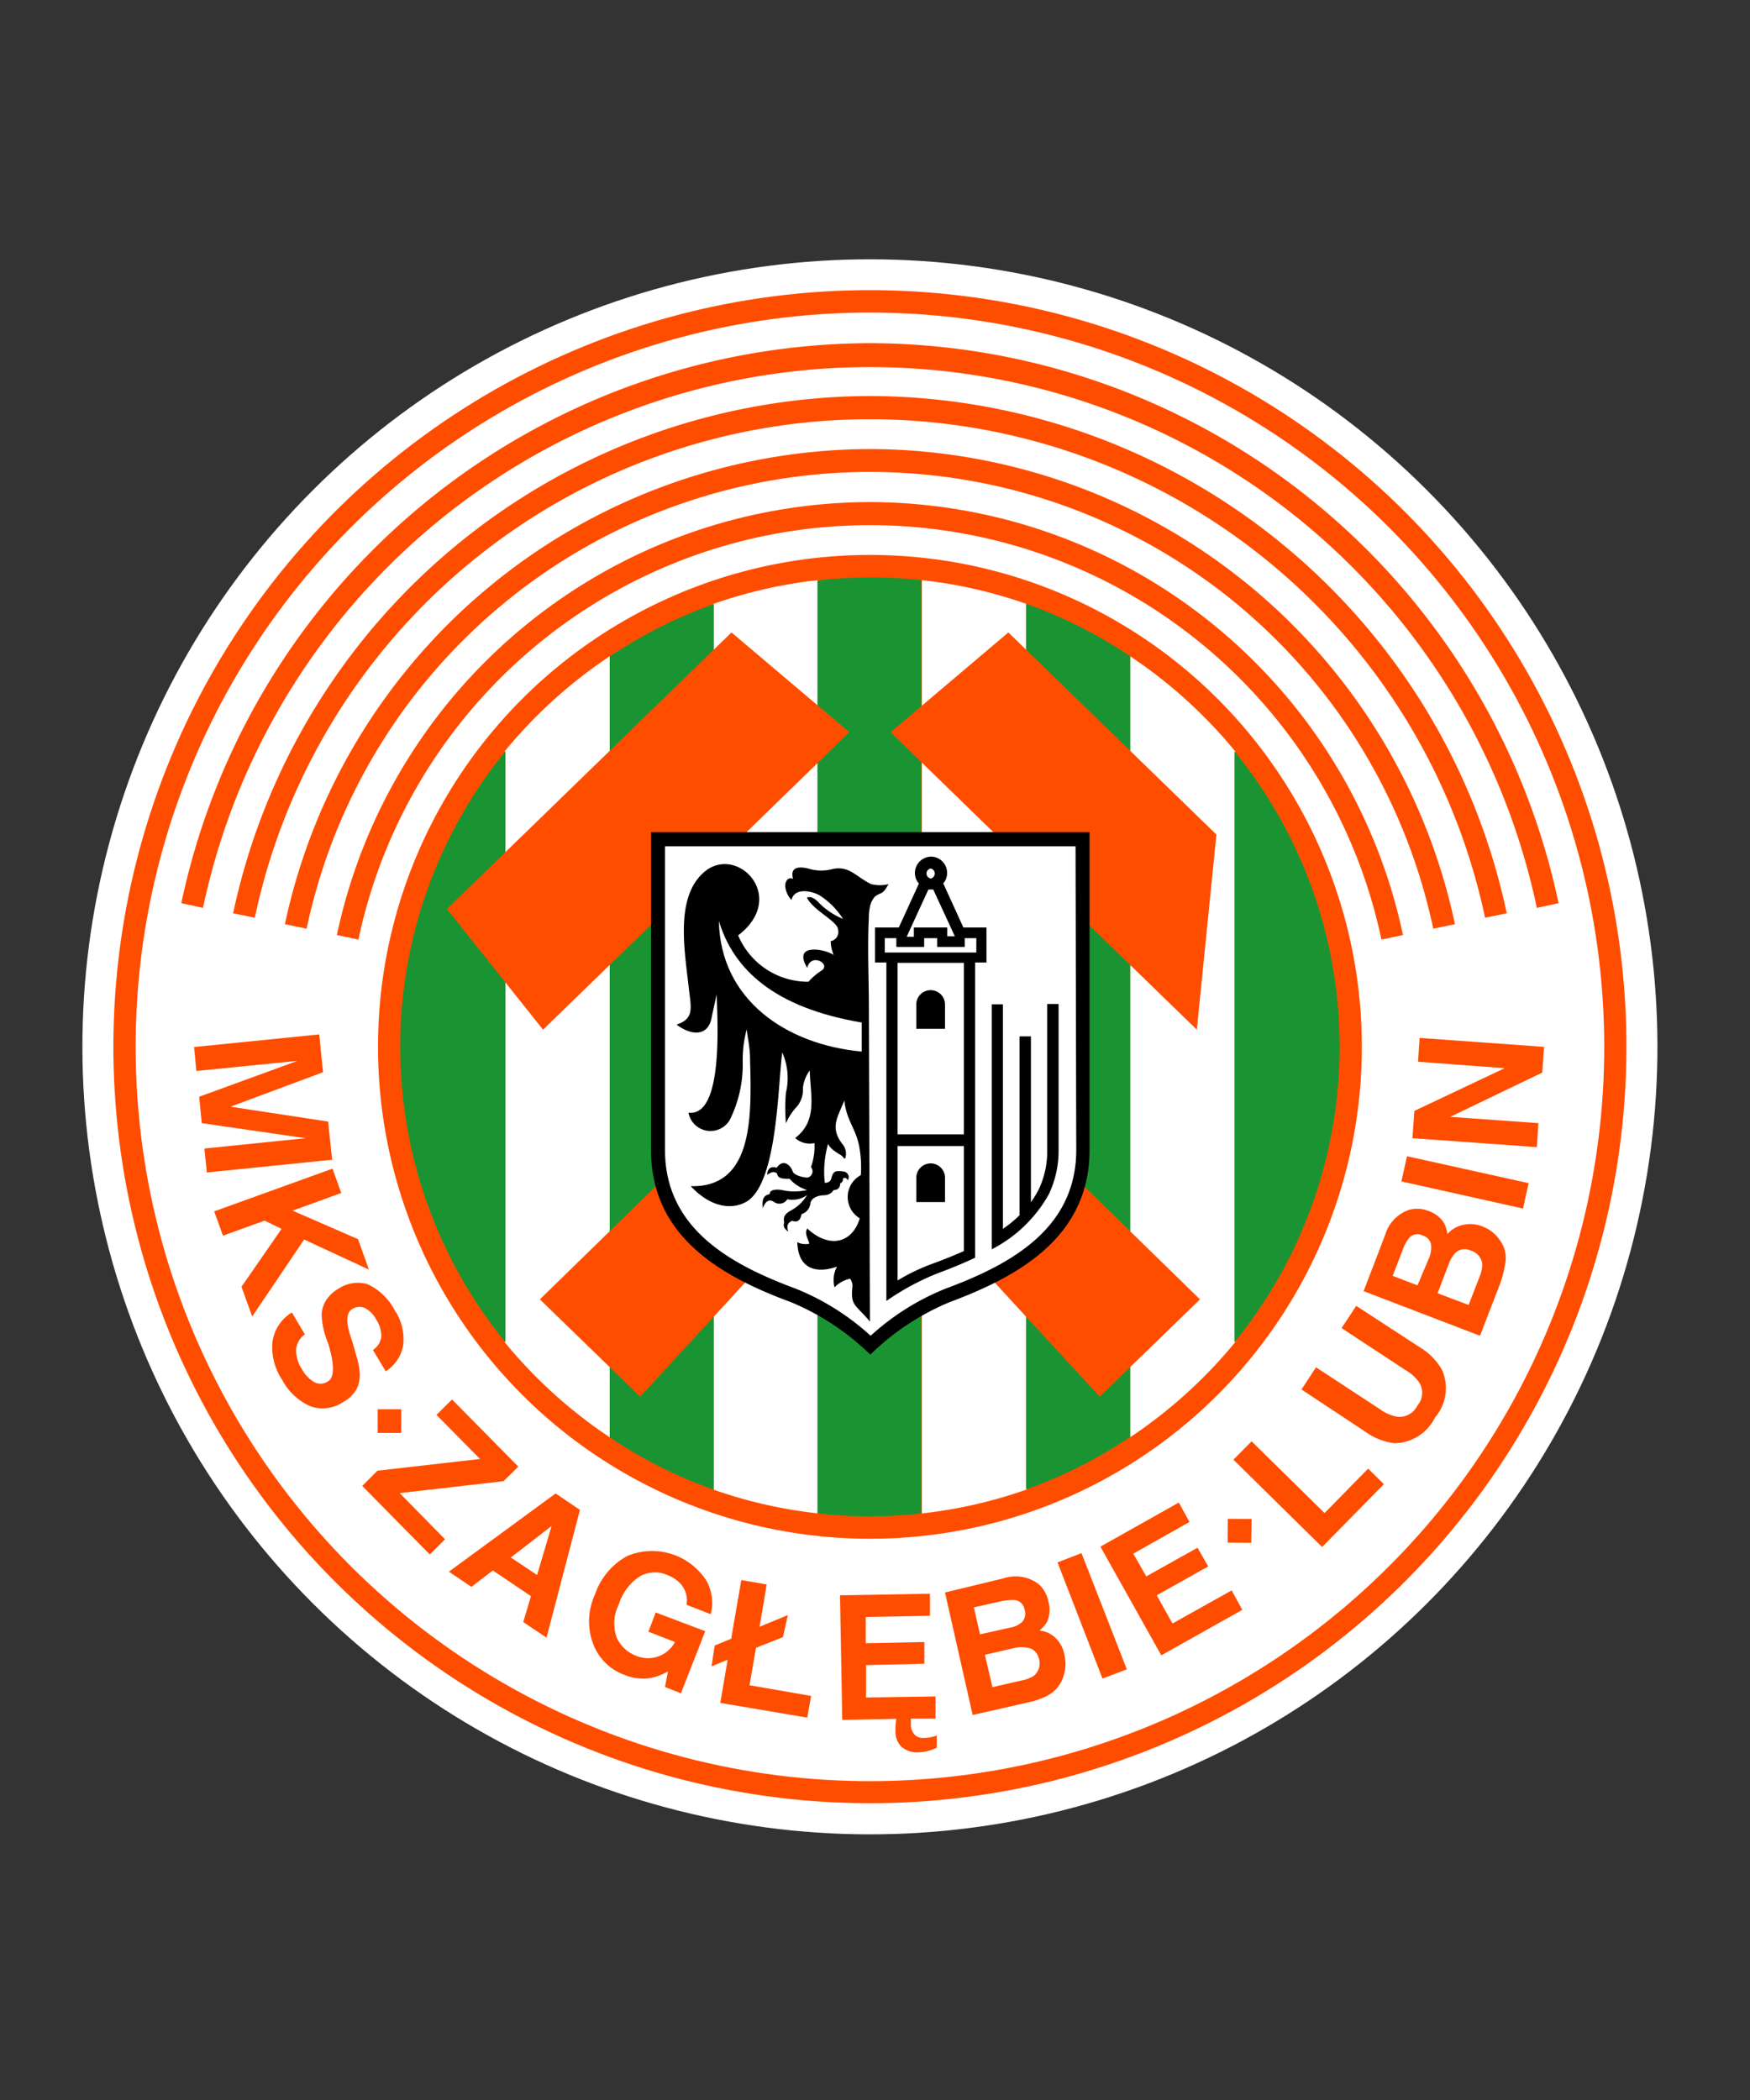 <svg xmlns="http://www.w3.org/2000/svg" viewBox="0 0 100 120"><rect x="0" y="0" width="100" height="120" fill="#333333" stroke="none"/><defs><style>.a{fill:none;}.b{fill:#fff;}.c{fill:#ff4d00;}.d{fill:#1a9432;}</style></defs><title>ZaglebieLubin</title><rect class="a" width="100" height="120"/><circle class="b" cx="49.71" cy="59.82" r="45" transform="translate(-27.74 52.67) rotate(-45)"/><circle class="c" cx="49.71" cy="59.82" r="43.23" transform="translate(-14.2 104.14) rotate(-85.02)"/><circle class="b" cx="49.71" cy="59.82" r="41.96" transform="translate(-1.19 1.01) rotate(-1.15)"/><circle class="c" cx="49.71" cy="59.82" r="28.11"/><path class="b" d="M64.58,82.13a27.47,27.47,0,0,0,6-5.43V42.93a27.47,27.47,0,0,0-6-5.43Z"/><path class="b" d="M52.68,86.48a26.7,26.7,0,0,0,6-1.37V34.52a26.7,26.7,0,0,0-6-1.37Z"/><path class="b" d="M34.84,37.5a27.47,27.47,0,0,0-6,5.43V76.7a27.47,27.47,0,0,0,6,5.43Z"/><path class="b" d="M46.74,33.15a26.7,26.7,0,0,0-6,1.37V85.11a26.7,26.7,0,0,0,6,1.37Z"/><path class="d" d="M70.54,76.7a26.72,26.72,0,0,0,0-33.77Z"/><path class="d" d="M58.63,85.11a26.3,26.3,0,0,0,5.95-3V37.5a26.3,26.3,0,0,0-5.95-3Z"/><path class="d" d="M28.88,42.93a26.72,26.72,0,0,0,0,33.77Z"/><path class="d" d="M40.79,34.52a26.3,26.3,0,0,0-5.95,3V82.13a26.3,26.3,0,0,0,5.95,3Z"/><path class="d" d="M49.71,33a26.74,26.74,0,0,0-3,.17V86.48a26,26,0,0,0,5.94,0V33.15A26.74,26.74,0,0,0,49.71,33Z"/><polygon class="c" points="41.8 36.14 25.54 51.94 31.03 58.84 37.63 52.43 45.01 60.43 30.85 74.25 36.58 79.81 49.71 65.54 62.84 79.81 68.57 74.25 54.41 60.43 61.79 52.43 68.39 58.84 69.51 47.69 57.62 36.14 50.89 41.84 57.48 48.25 49.71 55.84 41.94 48.25 48.53 41.84 41.8 36.14"/><polygon class="c" points="75.69 86.46 71.52 82.36 70.48 83.41 75.55 88.4 79.08 84.81 78.18 83.92 75.69 86.46"/><path class="c" d="M77.5,74.62l-.84,1.27,3.65,2.4a2.32,2.32,0,0,1,.8.73A1.11,1.11,0,0,1,81,80.31a1.15,1.15,0,0,1-1.14.65,2.36,2.36,0,0,1-1-.43l-3.66-2.4-.83,1.27L78,81.8a3.64,3.64,0,0,0,1.67.67A2.62,2.62,0,0,0,82,81a2.57,2.57,0,0,0,.4-2.72A3.51,3.51,0,0,0,81.15,77Z"/><path class="c" d="M83.58,70a1.59,1.59,0,0,0-.87.52,1.79,1.79,0,0,0-.2-.64,1.64,1.64,0,0,0-.85-.67,1.78,1.78,0,0,0-1.13-.08,2.16,2.16,0,0,0-1.38,1.44l-1.23,3.21,6.65,2.55,1.16-3a5.82,5.82,0,0,0,.26-1,1.86,1.86,0,0,0,0-.88,2,2,0,0,0-.34-.66,2.06,2.06,0,0,0-.95-.71A1.84,1.84,0,0,0,83.58,70Zm-4,2.91.56-1.45a2.32,2.32,0,0,1,.4-.74.63.63,0,0,1,.75-.12.67.67,0,0,1,.48.49,1.57,1.57,0,0,1-.1.77L81,73.45l-1.46-.56Zm5.12-.68a1.88,1.88,0,0,1-.15.72l-.63,1.62-1.77-.67.63-1.66a1.9,1.9,0,0,1,.37-.63.76.76,0,0,1,.88-.15A.91.91,0,0,1,84.7,72.21Z"/><polygon class="c" points="80.08 67.51 87.03 69.06 87.35 67.61 80.4 66.07 80.08 67.51"/><polygon class="c" points="81.03 60.67 85.98 61.04 80.82 63.48 80.71 65.04 87.82 65.55 87.91 64.18 82.87 63.82 88.13 61.29 88.23 59.82 81.12 59.31 81.03 60.67"/><polygon class="c" points="43.4 92.96 43.48 92.52 43.81 90.54 42.36 90.29 41.82 93.41 41.79 93.64 40.84 94.03 40.66 95.22 41.58 94.84 41.16 97.31 46.13 98.15 46.35 96.91 42.83 96.3 43.2 94.16 44.74 93.55 45.02 92.29 43.4 92.96"/><polygon class="c" points="22.84 85.32 28.77 84.64 29.62 83.81 25.83 79.97 24.94 80.85 27.43 83.37 21.57 84.04 20.7 84.91 24.56 88.83 25.43 87.96 22.84 85.32"/><path class="c" d="M31.75,85.34l-6.1,4.47,1.29.87,1.22-.94,2.18,1.47-.44,1.48,1.33.89,1.91-7.3-1.39-.94ZM30.69,90l-1.5-1,2.33-1.8Z"/><path class="c" d="M37.47,92.14l-.42,1.1,1.52.59a1.75,1.75,0,0,1-2.26.77,2,2,0,0,1-1.06-1,2.4,2.4,0,0,1,.12-1.94,2.92,2.92,0,0,1,1.22-1.6A1.77,1.77,0,0,1,38.13,90a2,2,0,0,1,.7.44,1.42,1.42,0,0,1,.4,1.26l1.38.54a2.58,2.58,0,0,0-.26-1.94,3.69,3.69,0,0,0-4.5-1.39A3.93,3.93,0,0,0,34,91.11a3.66,3.66,0,0,0-.1,2.84,3,3,0,0,0,1.79,1.76,2.8,2.8,0,0,0,1.48.18,3.52,3.52,0,0,0,1-.38l-.17.89.91.36,1.39-3.55Z"/><path class="c" d="M59.91,91.52a1.81,1.81,0,0,0-.56-1,2.18,2.18,0,0,0-2-.33L54,91l1.58,7,3.12-.71a4.51,4.51,0,0,0,1-.32,2.08,2.08,0,0,0,.71-.52,2,2,0,0,0,.36-.67,2.1,2.1,0,0,0,.06-1.17,1.78,1.78,0,0,0-.5-1,1.57,1.57,0,0,0-.93-.44,1.82,1.82,0,0,0,.44-.51,1.74,1.74,0,0,0,.08-1.1Zm-.55,3.23a.93.93,0,0,1-.27,1,1.91,1.91,0,0,1-.68.27l-1.7.39-.43-1.85,1.73-.4a1.86,1.86,0,0,1,.73,0,.75.75,0,0,1,.62.64ZM58.55,92a.7.7,0,0,1-.14.68,1.35,1.35,0,0,1-.7.33L56,93.39l-.35-1.54,1.51-.34a3,3,0,0,1,.84-.08A.65.65,0,0,1,58.55,92Z"/><polygon class="c" points="60.43 89.28 63 95.92 64.39 95.39 61.8 88.75 60.43 89.28"/><polygon class="c" points="66.36 94.59 70.99 91.99 70.38 90.88 67 92.77 66.1 91.16 69.04 89.51 68.43 88.44 65.5 90.08 64.76 88.78 67.97 86.97 67.36 85.86 62.88 88.38 66.36 94.59"/><path class="c" d="M52.82,95.07l0-1.24-3.35.07,0-1.5,3.67-.07,0-1.26L48,91.16l.13,7.12,3.09-.06a3.34,3.34,0,0,0-.05.73,1.17,1.17,0,0,0,.36.88,1.36,1.36,0,0,0,1,.3,2.56,2.56,0,0,0,1-.26l0-.7a2.22,2.22,0,0,1-.71.14.69.69,0,0,1-.56-.19.85.85,0,0,1-.21-.6v-.31l1.41,0,0-1.27L49.49,97l0-1.85Z"/><polygon class="c" points="11.09 59.83 18.24 59.11 18.46 61.27 13.17 63.24 18.75 64.09 18.98 66.27 11.82 67 11.68 65.63 17.45 65.04 11.53 64.18 11.38 62.67 17 60.62 11.22 61.2 11.09 59.83"/><polygon class="c" points="12.24 69.22 19 66.78 19.5 68.17 16.72 69.18 20.46 70.81 21.08 72.55 17.38 70.83 14.41 75.23 13.8 73.53 16.09 70.22 15.12 69.75 12.74 70.61 12.24 69.22"/><path class="c" d="M16.68,75l.74,1.25a1.19,1.19,0,0,0-.5.87,2,2,0,0,0,.34,1.13A1.86,1.86,0,0,0,18,79a.76.76,0,0,0,.75-.07c.37-.22.36-1,0-2.17v0a.57.57,0,0,1-.06-.15,4.61,4.61,0,0,1-.31-1.48,1.66,1.66,0,0,1,.26-.84,2.16,2.16,0,0,1,.73-.67A2,2,0,0,1,21,73.38a3.38,3.38,0,0,1,1.55,1.48,3,3,0,0,1,.49,2,2.2,2.2,0,0,1-1,1.5l-.73-1.22a1.08,1.08,0,0,0,.48-.75,1.73,1.73,0,0,0-.3-1,1.49,1.49,0,0,0-.65-.65.75.75,0,0,0-.72.07c-.32.19-.36.68-.11,1.48.07.22.13.39.16.51.15.52.26.89.31,1.12a3.79,3.79,0,0,1,.08.61,1.8,1.8,0,0,1-.22.91,2,2,0,0,1-.72.67,2.1,2.1,0,0,1-1.88.25,3.37,3.37,0,0,1-1.62-1.52,3.31,3.31,0,0,1-.55-2.15A2.32,2.32,0,0,1,16.68,75Z"/><rect class="c" x="21.58" y="80.53" width="1.35" height="1.35"/><polygon class="c" points="70.15 88.15 70.16 86.79 71.52 86.8 71.5 88.16 70.15 88.15"/><path class="c" d="M49.71,28.69A31.21,31.21,0,0,1,80.17,53.43l-1.23.26a29.88,29.88,0,0,0-58.46,0l-1.23-.26A31.2,31.2,0,0,1,49.71,28.69Z"/><path class="c" d="M49.71,25.66A34.26,34.26,0,0,1,83.14,52.81l-1.24.26a32.9,32.9,0,0,0-64.38,0l-1.24-.26A34.28,34.28,0,0,1,49.71,25.66Z"/><path class="c" d="M49.71,22.63A37.28,37.28,0,0,1,86.1,52.19l-1.24.25a35.93,35.93,0,0,0-70.3,0l-1.24-.25A37.31,37.31,0,0,1,49.71,22.63Z"/><path class="c" d="M49.71,19.61a40.32,40.32,0,0,1,39.35,32l-1.24.27a38.95,38.95,0,0,0-76.22,0l-1.24-.27A40.34,40.34,0,0,1,49.71,19.61Z"/><path d="M62.26,47.55V65.71c0,4.92-3.95,7.19-8,8.7a14.35,14.35,0,0,0-4.53,3,14.35,14.35,0,0,0-4.53-3c-4.07-1.5-8-3.78-8-8.7V47.55Z"/><path class="b" d="M61.46,48.36H38V65.71c0,4.52,3.78,6.56,7.5,7.94a14.16,14.16,0,0,1,4.25,2.68A14.16,14.16,0,0,1,54,73.65c3.72-1.38,7.5-3.42,7.5-7.94Z"/><path d="M50.65,74.34V55H50V53h1.36l1.15-2.51a.91.91,0,0,1-.23-.6.94.94,0,0,1,.93-.94h0a.93.93,0,0,1,.91.94.88.88,0,0,1-.22.59L55.05,53h1.32v2h-.65V71.87c-.68.32-1.38.61-2.09.87A14.49,14.49,0,0,0,50.65,74.34Z"/><path d="M49.71,75.52c-.83-1-1.12-.88-1-2a.7.7,0,0,0-.13-.45,1.7,1.7,0,0,0-.89.49,1.59,1.59,0,0,1,.14-1.18c-1.1.38-2.22.22-2.27-1.4a1,1,0,0,0,.68.09c0-.17-.31-.57-.11-.87,1.23,1.15,2.56.87,3-.58a1.42,1.42,0,0,1,.06-2.47,6.46,6.46,0,0,0-.1-1.68c-.2-1-.74-1.49-.84-2.59-.4,1-.84,1.56-.1,2.51a.83.83,0,0,1,.14.82c-.08,0-.14-.15-.22-.19-.38-.23-.64-.4-.75-.66a5.79,5.79,0,0,0-.19,2.23c.2,0,.32-.08.37-.24.11-.45.24-.47.75-.4a.33.33,0,0,1,.2.49c-.08-.13-.17-.17-.28-.1a.25.25,0,0,1-.16.28c0,.26-.14.38-.37.38a.65.65,0,0,1-.54.3c-.31,0-.73.13-.79.45a.72.72,0,0,1-.51.63c-.06.36-.24.49-.53.38-.24.1-.35.27-.22.62-.14-.11-.33-.22-.24-.52-.08-.38.11-.53.37-.68a2.42,2.42,0,0,0,.94-.89,1.44,1.44,0,0,1-1.13.24.53.53,0,0,1-.75.16c-.32-.22-.52,0-.65.35-.05-.43,0-.74.39-.8,0-.33.56-.28.83-.21A3.23,3.23,0,0,0,46.12,68a2.12,2.12,0,0,1-1-.64c-.36,0-.68,0-.72-.31-.24-.17-.41,0-.56.08,0-.23.12-.54.54-.4.41-.58.82-.08.91.19s.67.37.86.37a.37.37,0,0,0,.19-.6,3.45,3.45,0,0,0,.2-1.37,1.24,1.24,0,0,1-1.1-.29c1.3-1,.87-2.41.83-3.86a2.08,2.08,0,0,0-.39,1,1.49,1.49,0,0,1-.44,1.17,3.43,3.43,0,0,0-.53.85,10.21,10.21,0,0,1,0-1.75,3.61,3.61,0,0,0-.21-2.3c-.25,1.8-.26,7.38-2,8.5-.9.55-2.13.32-3.23-.86,3.64.1,3.47-4.14,3.39-7.28,0-.64-.14-1.18-.19-1.68a6.68,6.68,0,0,0-.23,1.83A7.1,7.1,0,0,1,41.7,64a1.28,1.28,0,0,1-2.36-.42c2,.26,1.66-5.22,1.61-6.75-.12.55-.22,1-.29,1.34-.19,1-1.07,1.07-2,.38,1-.33.84-.92.71-2-.24-2.2-.82-5.27.87-6.72,1.87-1.61,4.82,1.42,1.94,3.62A4.33,4.33,0,0,0,46.2,56.1a3.42,3.42,0,0,1,.78-.66c.48-.39-.66-1-.85-.13-.87-1.44,1-1.09,1.51-.74a2,2,0,0,1-.17-.79.53.53,0,0,0,.42-.65c0-.48-1.43-1.1-1.78-1.84.16-.07.39,0,.61.22a4.21,4.21,0,0,0,1.45,1,4.34,4.34,0,0,0-1.34-1.35c-.56-.3-1.45-.41-1.6.27a1.32,1.32,0,0,1-.35-.71c-.05-.25.09-.65.44-.5-.23-.8.55-.69,1-.55a2.48,2.48,0,0,0,1.21,0c1-.24,1.38.44,2.25.85a2,2,0,0,0,1,0c-.13.17-.19.4-.45.53a1.13,1.13,0,0,0-.35.2,1.24,1.24,0,0,0-.28.63,2.38,2.38,0,0,0-.05.53c-.09,1.75,0,3.45,0,5.19Z"/><path class="b" d="M41.08,52.63c.83,2.75,3.14,4.95,8.16,5.8v1.66C44.9,59.69,41.16,57.11,41.08,52.63Z"/><path class="b" d="M51.29,73.17a11.44,11.44,0,0,1,2.11-1c.57-.21,1.13-.44,1.68-.68v-6H51.29Z"/><rect class="b" x="51.29" y="55.02" width="3.79" height="9.8"/><path d="M60.49,57.37v8.34a5.76,5.76,0,0,1-.56,2.54h0a7.83,7.83,0,0,1-3.26,3.14v-14h.64V70.22a6.46,6.46,0,0,0,.95-.78V59.22h.65V68.7a6.59,6.59,0,0,0,.44-.72h0a5.06,5.06,0,0,0,.49-2.27V57.37Z"/><path d="M53.17,56.58h0a.82.82,0,0,1,.83.81v1.4H52.36v-1.4A.82.82,0,0,1,53.17,56.58Z"/><path d="M53.17,66.48h0a.82.82,0,0,1,.83.81v1.4H52.36v-1.4A.82.82,0,0,1,53.17,66.48Z"/><polygon class="b" points="50.56 54.43 55.79 54.43 55.79 53.61 55.13 53.61 55.13 54.11 53.55 54.11 53.55 53.61 52.81 53.61 52.81 54.11 51.22 54.11 51.22 53.61 50.56 53.61 50.56 54.43"/><path class="b" d="M53.18,49.63a.29.29,0,0,0,0,.57.29.29,0,0,0,0-.57Z"/><path class="b" d="M51.81,53.53h.41V53h1.91v.5h.43v0l-1.23-2.67h-.28Z"/></svg>